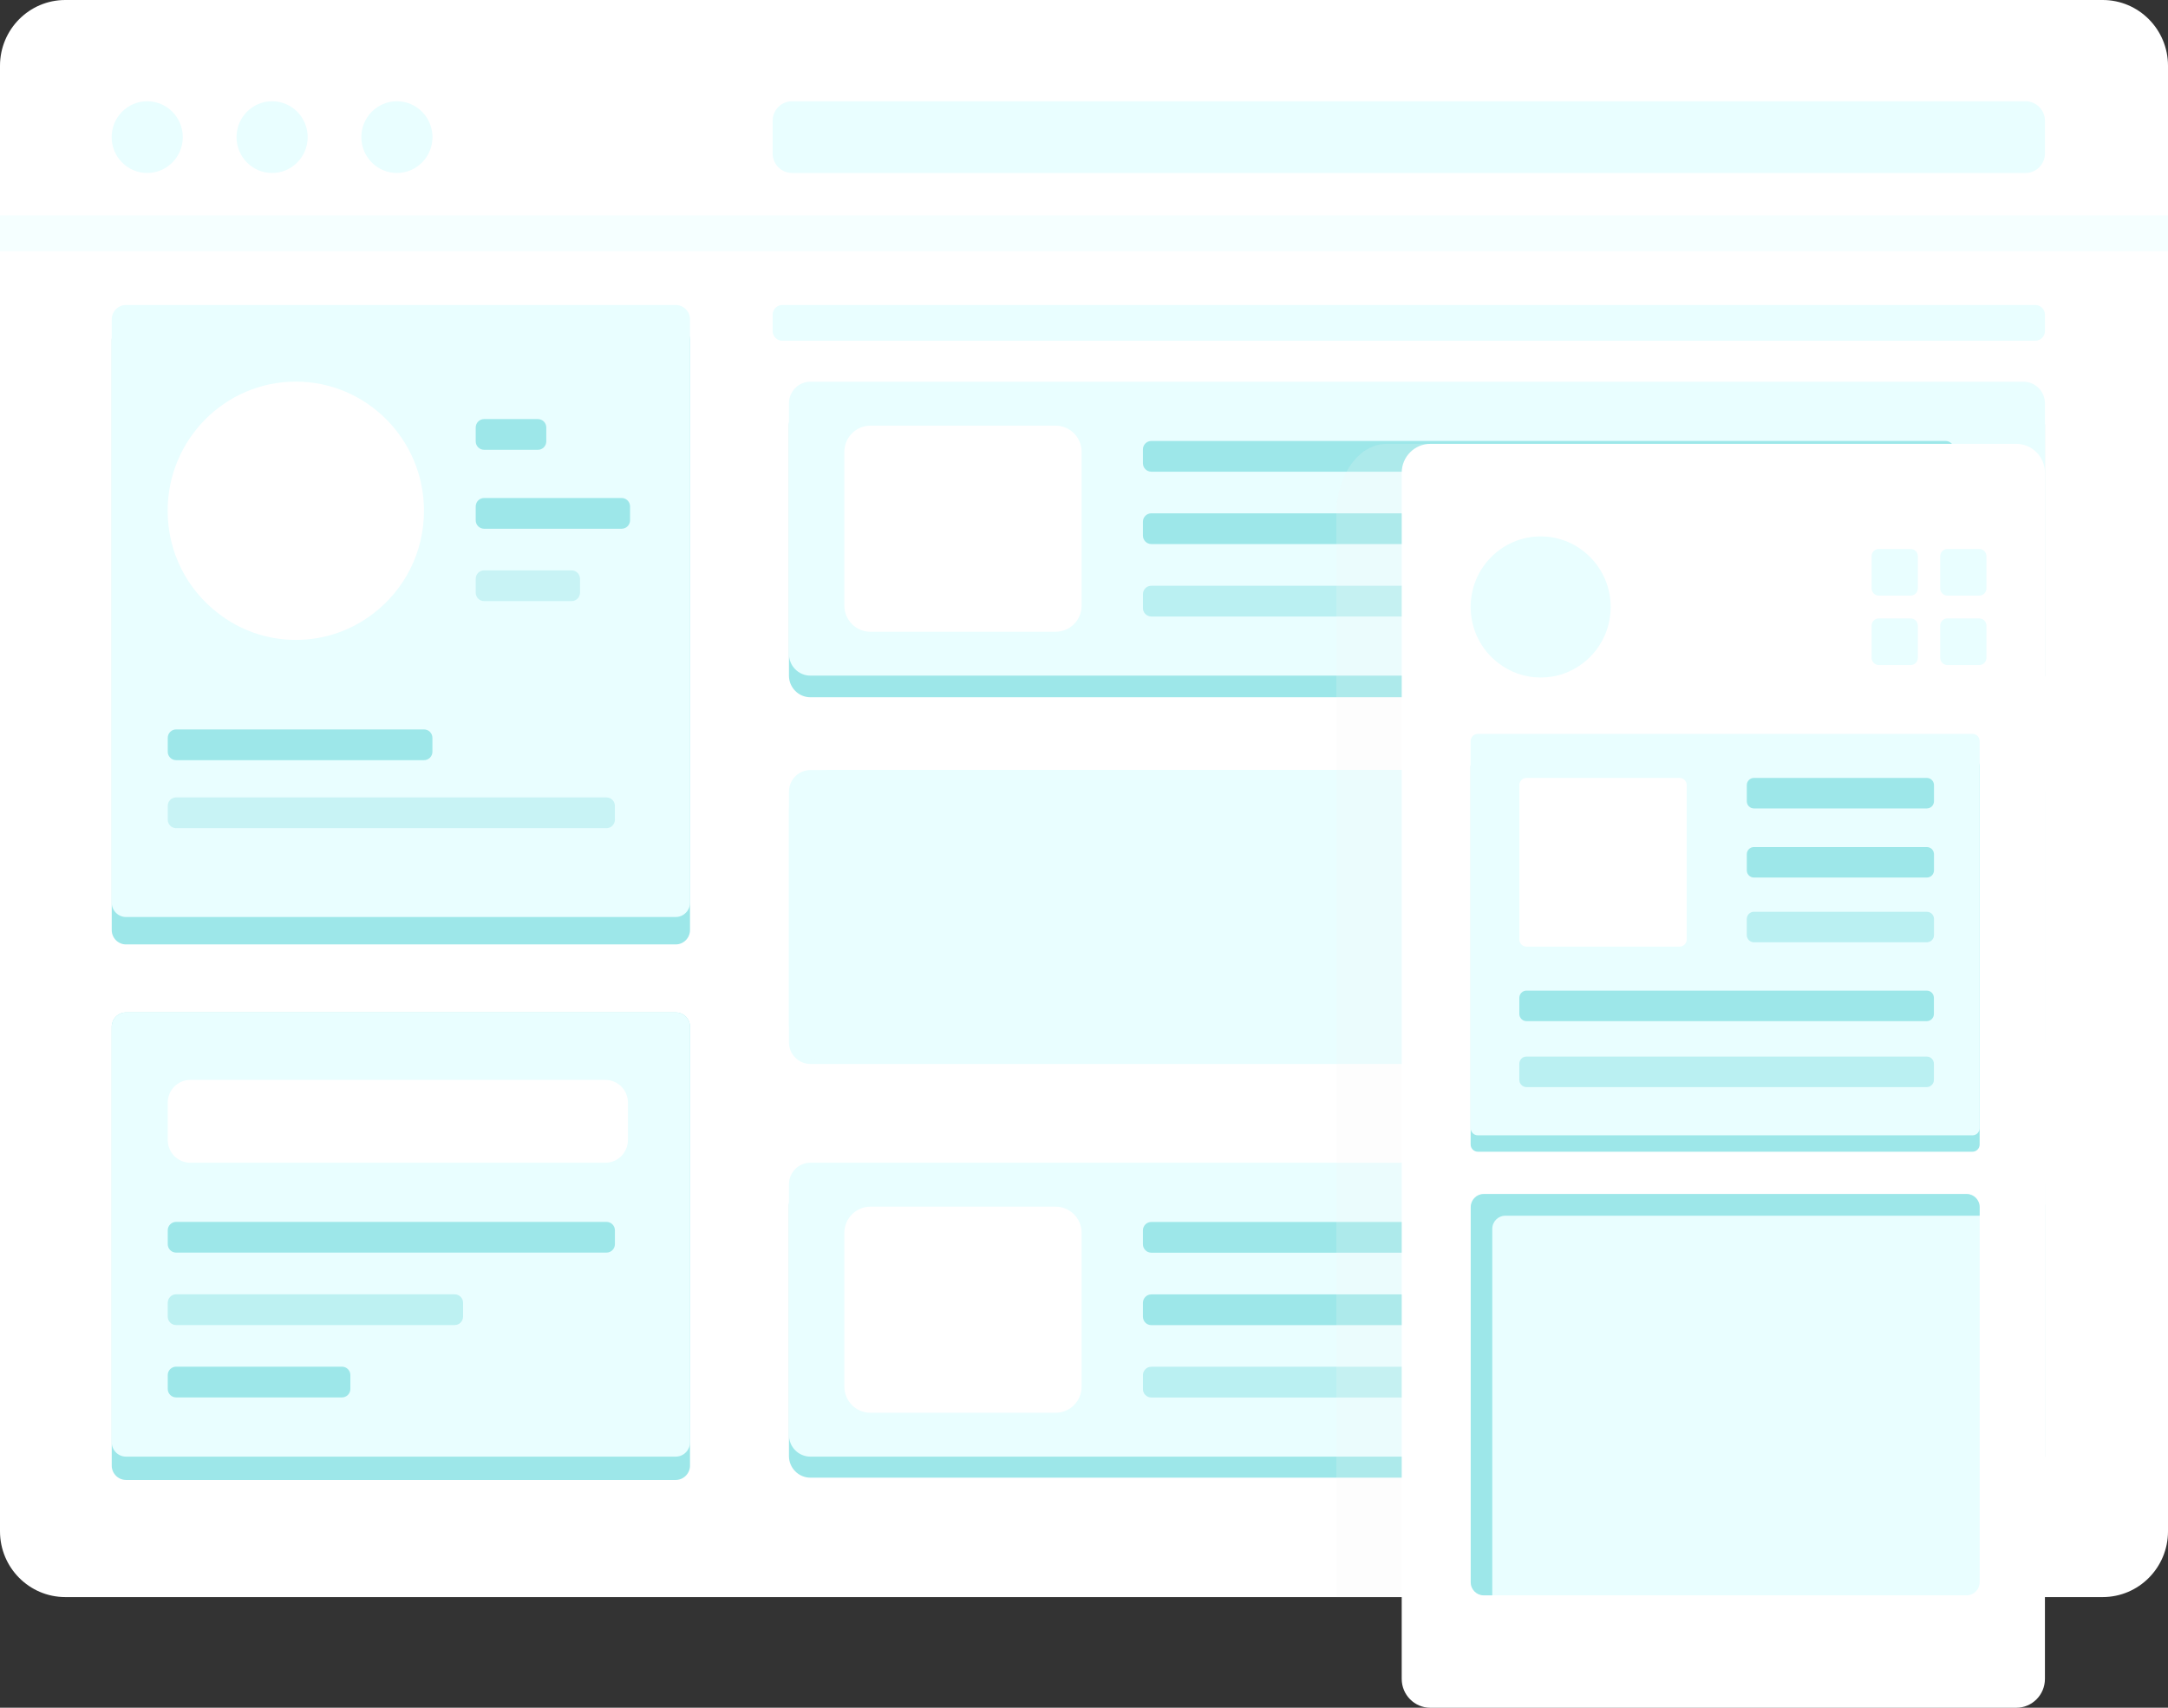 <svg width="99" height="78" viewBox="0 0 99 78" fill="none" xmlns="http://www.w3.org/2000/svg">
<rect x="0" y="0" width="99" height="78" fill="#333333" stroke="none"/>
<g clip-path="url(#clip0_1870_971)">
<path d="M96.019 0H2.981C1.335 0 0 1.346 0 3.005V69.94C0 71.6 1.335 72.945 2.981 72.945H96.019C97.665 72.945 99 71.6 99 69.94V3.005C99 1.346 97.665 0 96.019 0Z" fill="white"/>
<path d="M92.399 18.422H37.008C36.466 18.422 36.027 18.864 36.027 19.41V30.858C36.027 31.404 36.466 31.847 37.008 31.847H92.399C92.941 31.847 93.38 31.404 93.38 30.858V19.41C93.38 18.864 92.941 18.422 92.399 18.422Z" fill="#9DE7E9"/>
<path d="M92.399 54.066H37.008C36.466 54.066 36.027 54.509 36.027 55.055V66.503C36.027 67.049 36.466 67.492 37.008 67.492H92.399C92.941 67.492 93.38 67.049 93.38 66.503V55.055C93.38 54.509 92.941 54.066 92.399 54.066Z" fill="#9DE7E9"/>
<path d="M30.855 14.879H5.755C5.394 14.879 5.102 15.174 5.102 15.538V42.477C5.102 42.841 5.394 43.136 5.755 43.136H30.855C31.216 43.136 31.509 42.841 31.509 42.477V15.538C31.509 15.174 31.216 14.879 30.855 14.879Z" fill="#9DE7E9"/>
<path d="M30.855 46.242H5.755C5.394 46.242 5.102 46.537 5.102 46.901V66.937C5.102 67.301 5.394 67.596 5.755 67.596H30.855C31.216 67.596 31.509 67.301 31.509 66.937V46.901C31.509 46.537 31.216 46.242 30.855 46.242Z" fill="#9DE7E9"/>
<path d="M92.399 17.434H37.008C36.466 17.434 36.027 17.876 36.027 18.422V29.87C36.027 30.416 36.466 30.859 37.008 30.859H92.399C92.941 30.859 93.38 30.416 93.38 29.87V18.422C93.38 17.876 92.941 17.434 92.399 17.434Z" fill="#E9FEFF"/>
<path d="M49.392 20.644V27.653C49.392 28.322 48.862 28.856 48.198 28.856H39.748C39.091 28.856 38.555 28.322 38.555 27.653V20.644C38.555 19.979 39.091 19.441 39.748 19.441H48.198C48.859 19.441 49.392 19.975 49.392 20.644Z" fill="white"/>
<path d="M88.844 20.141H52.574C52.363 20.141 52.191 20.313 52.191 20.526V21.159C52.191 21.372 52.363 21.544 52.574 21.544H88.844C89.055 21.544 89.227 21.372 89.227 21.159V20.526C89.227 20.313 89.055 20.141 88.844 20.141Z" fill="#9DE7E9"/>
<path d="M88.844 23.445H52.574C52.363 23.445 52.191 23.618 52.191 23.831V24.464C52.191 24.677 52.363 24.849 52.574 24.849H88.844C89.055 24.849 89.227 24.677 89.227 24.464V23.831C89.227 23.618 89.055 23.445 88.844 23.445Z" fill="#9DE7E9"/>
<path opacity="0.62" d="M88.844 26.754H52.574C52.363 26.754 52.191 26.927 52.191 27.14V27.772C52.191 27.985 52.363 28.158 52.574 28.158H88.844C89.055 28.158 89.227 27.985 89.227 27.772V27.14C89.227 26.927 89.055 26.754 88.844 26.754Z" fill="#9DE7E9"/>
<path d="M92.399 53.105H37.008C36.466 53.105 36.027 53.548 36.027 54.094V65.542C36.027 66.088 36.466 66.531 37.008 66.531H92.399C92.941 66.531 93.38 66.088 93.38 65.542V54.094C93.38 53.548 92.941 53.105 92.399 53.105Z" fill="#E9FEFF"/>
<path d="M49.392 56.316V63.325C49.392 63.994 48.862 64.528 48.198 64.528H39.748C39.091 64.528 38.555 63.994 38.555 63.325V56.316C38.555 55.65 39.091 55.113 39.748 55.113H48.198C48.859 55.113 49.392 55.647 49.392 56.316Z" fill="white"/>
<path d="M88.844 55.812H52.574C52.363 55.812 52.191 55.985 52.191 56.198V56.831C52.191 57.044 52.363 57.216 52.574 57.216H88.844C89.055 57.216 89.227 57.044 89.227 56.831V56.198C89.227 55.985 89.055 55.812 88.844 55.812Z" fill="#9DE7E9"/>
<path d="M88.844 59.121H52.574C52.363 59.121 52.191 59.294 52.191 59.507V60.139C52.191 60.352 52.363 60.525 52.574 60.525H88.844C89.055 60.525 89.227 60.352 89.227 60.139V59.507C89.227 59.294 89.055 59.121 88.844 59.121Z" fill="#9DE7E9"/>
<path opacity="0.62" d="M88.844 62.426H52.574C52.363 62.426 52.191 62.598 52.191 62.811V63.444C52.191 63.657 52.363 63.83 52.574 63.83H88.844C89.055 63.83 89.227 63.657 89.227 63.444V62.811C89.227 62.598 89.055 62.426 88.844 62.426Z" fill="#9DE7E9"/>
<path d="M6.722 7.901C7.62 7.901 8.347 7.167 8.347 6.263C8.347 5.358 7.62 4.625 6.722 4.625C5.825 4.625 5.098 5.358 5.098 6.263C5.098 7.167 5.825 7.901 6.722 7.901Z" fill="#E9FEFF"/>
<path d="M12.425 7.901C13.323 7.901 14.05 7.167 14.05 6.263C14.05 5.358 13.323 4.625 12.425 4.625C11.528 4.625 10.801 5.358 10.801 6.263C10.801 7.167 11.528 7.901 12.425 7.901Z" fill="#E9FEFF"/>
<path d="M18.125 7.901C19.022 7.901 19.749 7.167 19.749 6.263C19.749 5.358 19.022 4.625 18.125 4.625C17.227 4.625 16.5 5.358 16.5 6.263C16.5 7.167 17.227 7.901 18.125 7.901Z" fill="#E9FEFF"/>
<path d="M92.493 4.625H36.17C35.679 4.625 35.281 5.026 35.281 5.521V7.004C35.281 7.499 35.679 7.901 36.17 7.901H92.493C92.984 7.901 93.382 7.499 93.382 7.004V5.521C93.382 5.026 92.984 4.625 92.493 4.625Z" fill="#E9FEFF"/>
<path d="M92.938 13.93H35.726C35.48 13.93 35.281 14.13 35.281 14.378V15.116C35.281 15.364 35.48 15.564 35.726 15.564H92.938C93.183 15.564 93.382 15.364 93.382 15.116V14.378C93.382 14.13 93.183 13.93 92.938 13.93Z" fill="#E9FEFF"/>
<path opacity="0.46" d="M99 9.84H0V11.474H99V9.84Z" fill="#E9FEFF"/>
<path d="M30.855 13.93H5.755C5.394 13.93 5.102 14.225 5.102 14.589V41.225C5.102 41.589 5.394 41.884 5.755 41.884H30.855C31.216 41.884 31.509 41.589 31.509 41.225V14.589C31.509 14.225 31.216 13.93 30.855 13.93Z" fill="#E9FEFF"/>
<path d="M30.855 46.242H5.755C5.394 46.242 5.102 46.537 5.102 46.901V65.872C5.102 66.236 5.394 66.531 5.755 66.531H30.855C31.216 66.531 31.509 66.236 31.509 65.872V46.901C31.509 46.537 31.216 46.242 30.855 46.242Z" fill="#E9FEFF"/>
<path d="M19.363 33.316H8.043C7.831 33.316 7.66 33.489 7.66 33.702V34.335C7.66 34.548 7.831 34.72 8.043 34.72H19.363C19.575 34.72 19.746 34.548 19.746 34.335V33.702C19.746 33.489 19.575 33.316 19.363 33.316Z" fill="#9DE7E9"/>
<path d="M24.564 19.141H22.105C21.894 19.141 21.723 19.313 21.723 19.526V20.159C21.723 20.372 21.894 20.544 22.105 20.544H24.564C24.775 20.544 24.946 20.372 24.946 20.159V19.526C24.946 19.313 24.775 19.141 24.564 19.141Z" fill="#9DE7E9"/>
<path d="M28.388 22.746H22.105C21.894 22.746 21.723 22.919 21.723 23.132V23.764C21.723 23.977 21.894 24.15 22.105 24.15H28.388C28.599 24.15 28.771 23.977 28.771 23.764V23.132C28.771 22.919 28.599 22.746 28.388 22.746Z" fill="#9DE7E9"/>
<g opacity="0.44">
<path d="M26.103 26.051H22.105C21.894 26.051 21.723 26.223 21.723 26.436V27.069C21.723 27.282 21.894 27.455 22.105 27.455H26.103C26.314 27.455 26.486 27.282 26.486 27.069V26.436C26.486 26.223 26.314 26.051 26.103 26.051Z" fill="#9DE7E9"/>
<path d="M27.696 36.422H8.043C7.831 36.422 7.66 36.594 7.66 36.807V37.44C7.66 37.653 7.831 37.826 8.043 37.826H27.696C27.907 37.826 28.079 37.653 28.079 37.44V36.807C28.079 36.594 27.907 36.422 27.696 36.422Z" fill="#9DE7E9"/>
</g>
<path d="M27.696 55.809H8.043C7.831 55.809 7.66 55.981 7.66 56.194V56.827C7.66 57.04 7.831 57.212 8.043 57.212H27.696C27.907 57.212 28.079 57.04 28.079 56.827V56.194C28.079 55.981 27.907 55.809 27.696 55.809Z" fill="#9DE7E9"/>
<path opacity="0.58" d="M20.762 59.117H8.043C7.831 59.117 7.66 59.29 7.66 59.503V60.135C7.66 60.348 7.831 60.521 8.043 60.521H20.762C20.974 60.521 21.145 60.348 21.145 60.135V59.503C21.145 59.29 20.974 59.117 20.762 59.117Z" fill="#9DE7E9"/>
<path d="M15.617 62.422H8.043C7.831 62.422 7.66 62.594 7.66 62.807V63.44C7.66 63.653 7.831 63.826 8.043 63.826H15.617C15.828 63.826 15.999 63.653 15.999 63.44V62.807C15.999 62.594 15.828 62.422 15.617 62.422Z" fill="#9DE7E9"/>
<path d="M19.36 23.332C19.36 25.236 18.464 26.927 17.074 28.001C16.084 28.772 14.851 29.227 13.508 29.227C12.164 29.227 10.925 28.769 9.941 27.994C8.552 26.924 7.656 25.236 7.656 23.328C7.656 20.069 10.281 17.43 13.508 17.43C16.734 17.43 19.36 20.069 19.36 23.328V23.332Z" fill="white"/>
<path d="M27.644 49.324H8.69C8.121 49.324 7.66 49.789 7.66 50.362V52.069C7.66 52.642 8.121 53.107 8.69 53.107H27.644C28.213 53.107 28.674 52.642 28.674 52.069V50.362C28.674 49.789 28.213 49.324 27.644 49.324Z" fill="white"/>
<path d="M92.399 35.172H37.008C36.466 35.172 36.027 35.614 36.027 36.16V47.608C36.027 48.154 36.466 48.597 37.008 48.597H92.399C92.941 48.597 93.38 48.154 93.38 47.608V36.16C93.38 35.614 92.941 35.172 92.399 35.172Z" fill="#E9FEFF"/>
<path d="M37.123 47.829V38.009C37.123 37.014 37.923 36.207 38.911 36.207H92.683C92.883 36.207 93.069 36.246 93.249 36.309C92.984 35.643 92.343 35.172 91.588 35.172H37.816C36.828 35.172 36.027 35.979 36.027 36.974V46.794C36.027 47.589 36.541 48.258 37.25 48.498C37.168 48.291 37.119 48.066 37.119 47.829H37.123Z" fill="#E9FEFF"/>
<path opacity="0.19" d="M93.38 72.946V23.49C93.38 21.713 92.354 20.273 91.089 20.273H63.315C62.05 20.273 61.023 21.713 61.023 23.49V72.946H93.377H93.38Z" fill="#F5F5F5"/>
<path d="M92.073 20.273H65.315C64.593 20.273 64.008 20.864 64.008 21.592V76.683C64.008 77.41 64.593 78.001 65.315 78.001H92.073C92.795 78.001 93.38 77.41 93.38 76.683V21.592C93.38 20.864 92.795 20.273 92.073 20.273Z" fill="white"/>
<path d="M73.55 27.723C73.55 28.764 73.06 29.687 72.302 30.277C71.762 30.698 71.086 30.946 70.353 30.946C69.621 30.946 68.941 30.695 68.405 30.273C67.647 29.69 67.156 28.764 67.156 27.723C67.156 25.943 68.591 24.5 70.353 24.5C72.115 24.5 73.55 25.943 73.55 27.723Z" fill="#E9FEFF"/>
<path d="M87.25 25.074H85.792C85.611 25.074 85.465 25.222 85.465 25.404V26.873C85.465 27.055 85.611 27.203 85.792 27.203H87.25C87.43 27.203 87.577 27.055 87.577 26.873V25.404C87.577 25.222 87.43 25.074 87.25 25.074Z" fill="#E9FEFF"/>
<path d="M90.383 25.074H88.925C88.744 25.074 88.598 25.222 88.598 25.404V26.873C88.598 27.055 88.744 27.203 88.925 27.203H90.383C90.563 27.203 90.71 27.055 90.71 26.873V25.404C90.71 25.222 90.563 25.074 90.383 25.074Z" fill="#E9FEFF"/>
<path d="M87.25 28.246H85.792C85.611 28.246 85.465 28.394 85.465 28.576V30.045C85.465 30.227 85.611 30.375 85.792 30.375H87.25C87.43 30.375 87.577 30.227 87.577 30.045V28.576C87.577 28.394 87.43 28.246 87.25 28.246Z" fill="#E9FEFF"/>
<path d="M90.383 28.246H88.925C88.744 28.246 88.598 28.394 88.598 28.576V30.045C88.598 30.227 88.744 30.375 88.925 30.375H90.383C90.563 30.375 90.71 30.227 90.71 30.045V28.576C90.71 28.394 90.563 28.246 90.383 28.246Z" fill="#E9FEFF"/>
<path d="M90.072 34.668H67.483C67.303 34.668 67.156 34.816 67.156 34.998V52.275C67.156 52.457 67.303 52.604 67.483 52.604H90.072C90.253 52.604 90.399 52.457 90.399 52.275V34.998C90.399 34.816 90.253 34.668 90.072 34.668Z" fill="#9DE7E9"/>
<path d="M90.072 33.52H67.483C67.303 33.52 67.156 33.667 67.156 33.849V51.525C67.156 51.707 67.303 51.855 67.483 51.855H90.072C90.253 51.855 90.399 51.707 90.399 51.525V33.849C90.399 33.667 90.253 33.52 90.072 33.52Z" fill="#E9FEFF"/>
<path d="M76.695 35.531H69.706C69.525 35.531 69.379 35.679 69.379 35.861V42.906C69.379 43.088 69.525 43.236 69.706 43.236H76.695C76.876 43.236 77.022 43.088 77.022 42.906V35.861C77.022 35.679 76.876 35.531 76.695 35.531Z" fill="white"/>
<path d="M87.987 35.531H80.093C79.912 35.531 79.766 35.679 79.766 35.861V36.596C79.766 36.778 79.912 36.925 80.093 36.925H87.987C88.168 36.925 88.314 36.778 88.314 36.596V35.861C88.314 35.679 88.168 35.531 87.987 35.531Z" fill="#9DE7E9"/>
<path d="M87.987 38.688H80.093C79.912 38.688 79.766 38.835 79.766 39.017V39.752C79.766 39.934 79.912 40.081 80.093 40.081H87.987C88.168 40.081 88.314 39.934 88.314 39.752V39.017C88.314 38.835 88.168 38.688 87.987 38.688Z" fill="#9DE7E9"/>
<path opacity="0.62" d="M87.987 41.645H80.093C79.912 41.645 79.766 41.792 79.766 41.974V42.709C79.766 42.891 79.912 43.038 80.093 43.038H87.987C88.168 43.038 88.314 42.891 88.314 42.709V41.974C88.314 41.792 88.168 41.645 87.987 41.645Z" fill="#9DE7E9"/>
<path d="M87.983 45.246H69.706C69.525 45.246 69.379 45.394 69.379 45.576V46.31C69.379 46.492 69.525 46.64 69.706 46.64H87.983C88.164 46.64 88.31 46.492 88.31 46.31V45.576C88.31 45.394 88.164 45.246 87.983 45.246Z" fill="#9DE7E9"/>
<path opacity="0.62" d="M87.983 48.258H69.706C69.525 48.258 69.379 48.405 69.379 48.587V49.322C69.379 49.504 69.525 49.652 69.706 49.652H87.983C88.164 49.652 88.31 49.504 88.31 49.322V48.587C88.31 48.405 88.164 48.258 87.983 48.258Z" fill="#9DE7E9"/>
<path d="M89.804 54.531H67.751C67.423 54.531 67.156 54.8 67.156 55.131V72.267C67.156 72.598 67.423 72.866 67.751 72.866H89.804C90.133 72.866 90.399 72.598 90.399 72.267V55.131C90.399 54.8 90.133 54.531 89.804 54.531Z" fill="#E9FEFF"/>
<path d="M68.144 56.127C68.144 55.794 68.412 55.527 68.739 55.527H90.4V55.135C90.4 54.802 90.132 54.535 89.805 54.535H67.755C67.425 54.535 67.16 54.805 67.16 55.135V72.267C67.16 72.6 67.428 72.867 67.755 72.867H68.144V56.127Z" fill="#9DE7E9"/>
</g>
<defs>
<clipPath id="clip0_1870_971">
<rect width="99" height="78" fill="white"/>
</clipPath>
</defs>
</svg>

